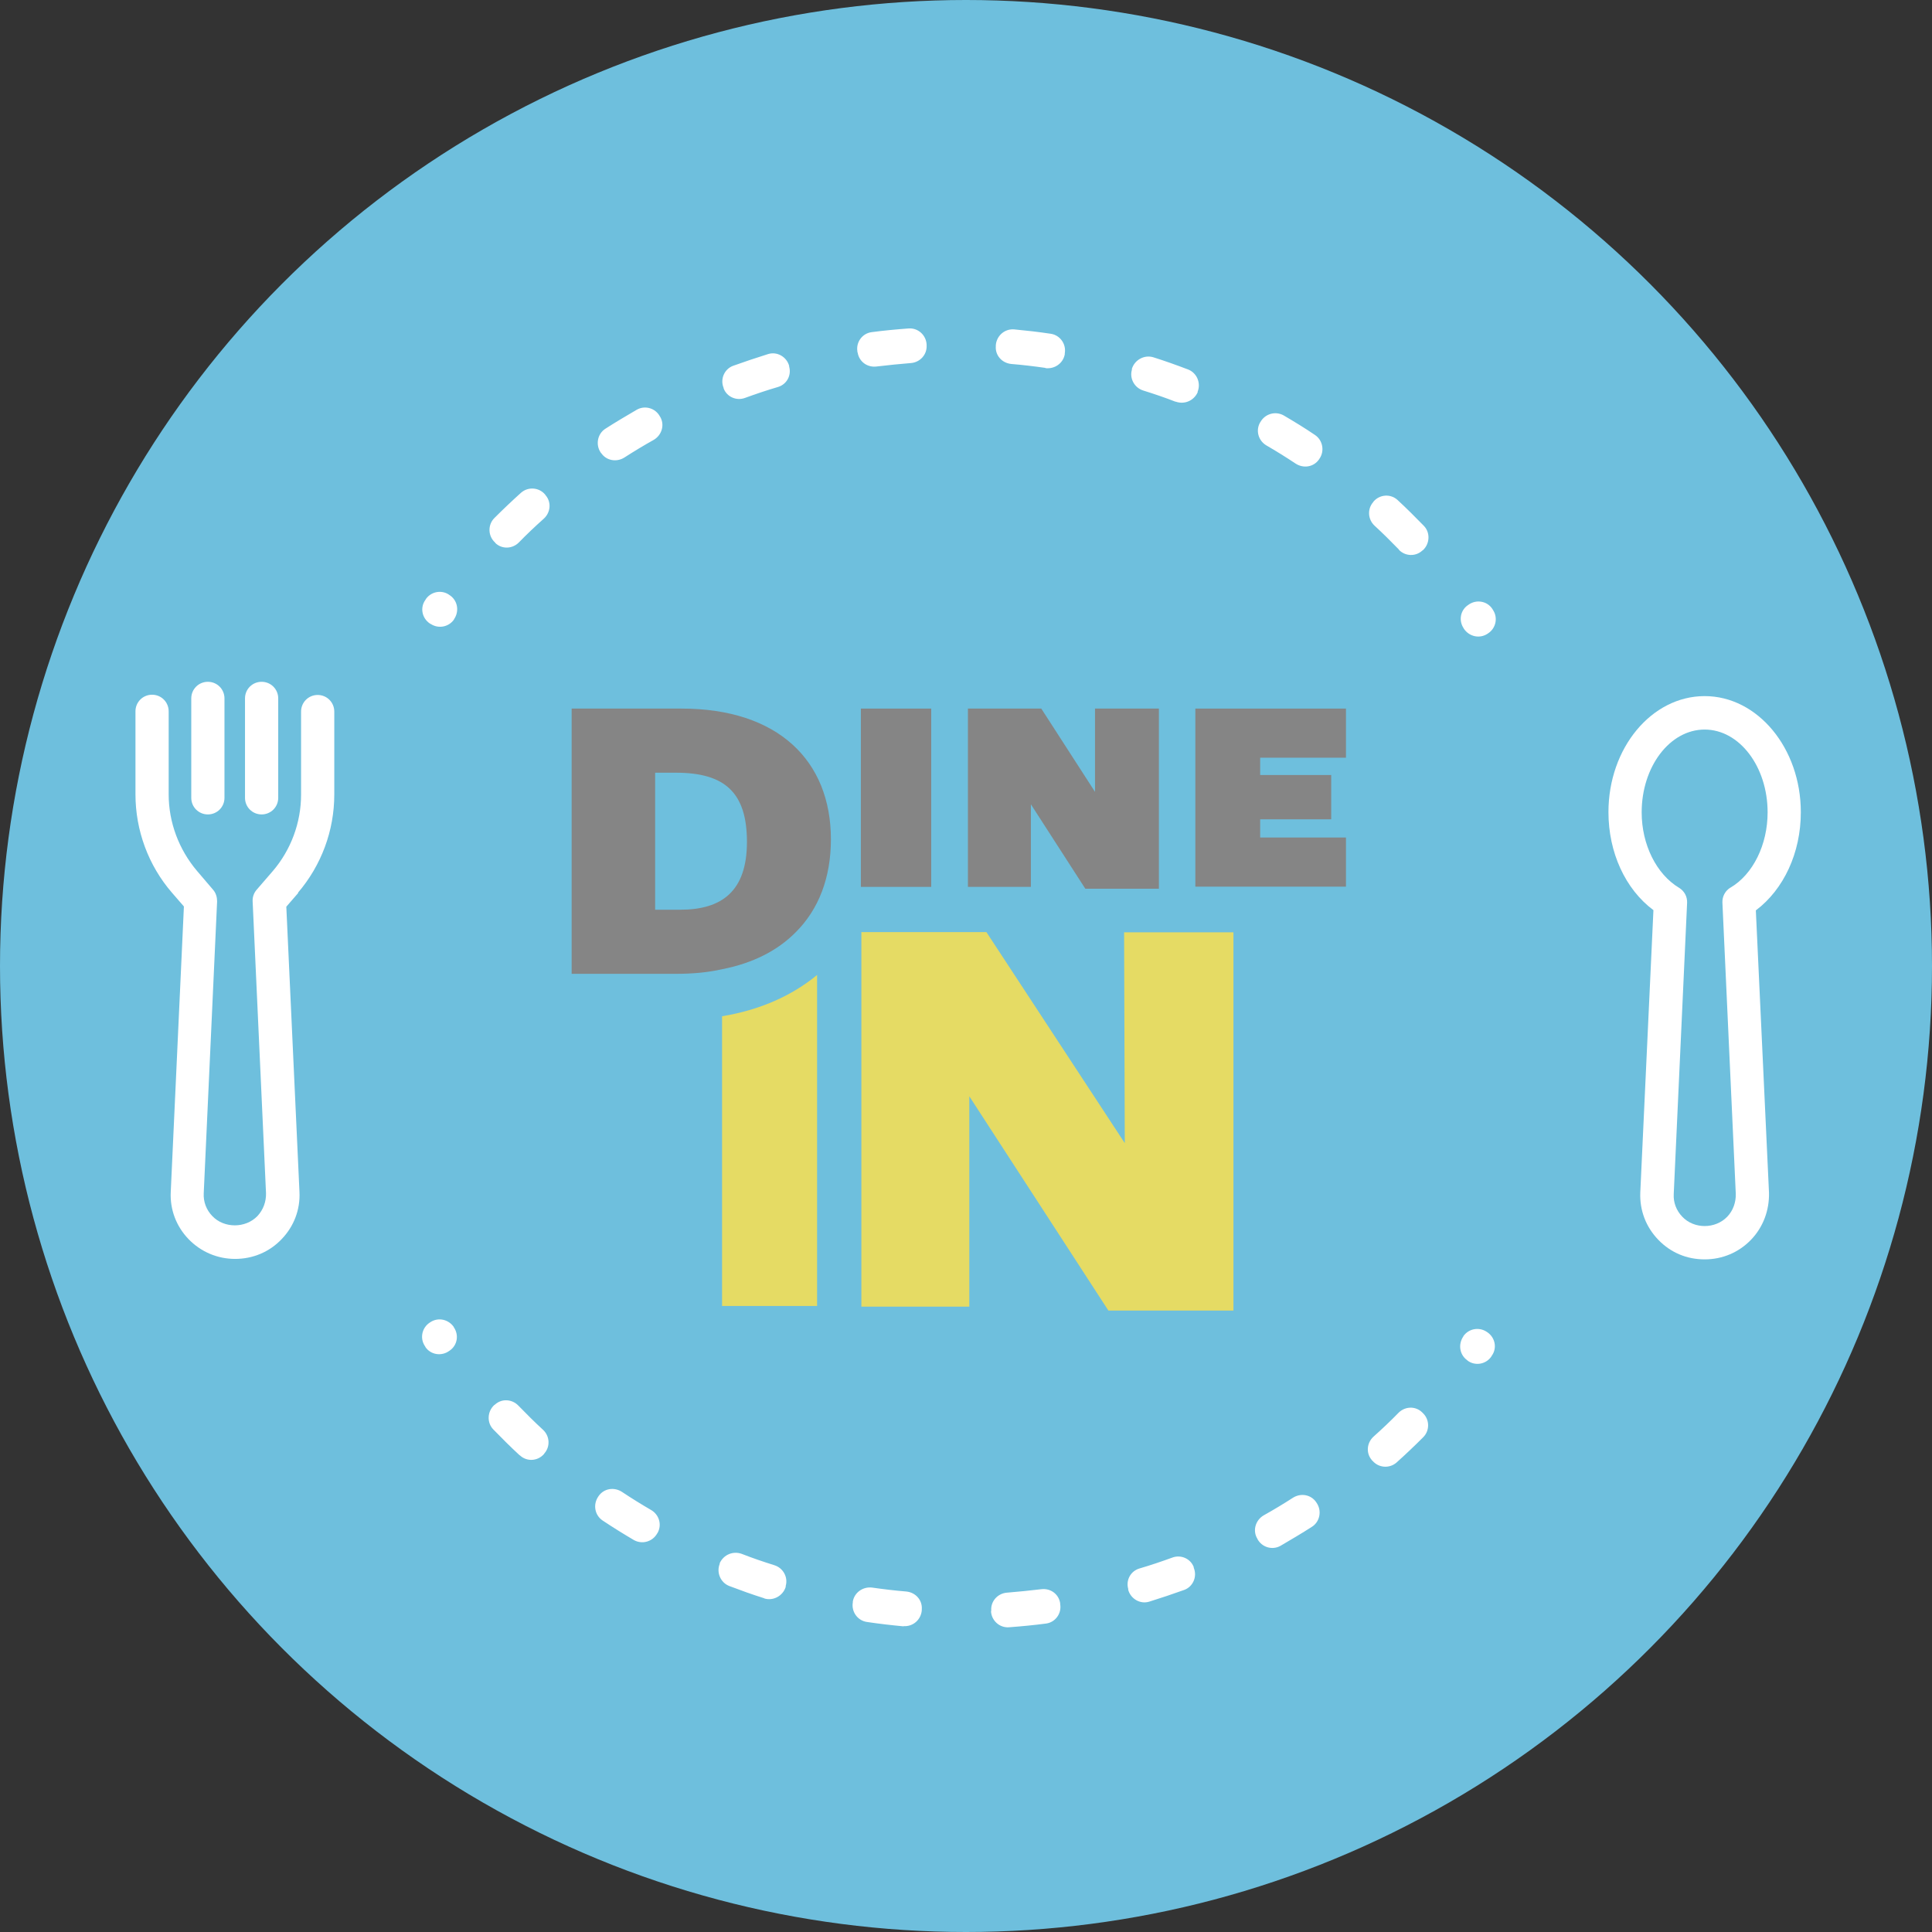 <svg xmlns="http://www.w3.org/2000/svg" width="128" height="128" viewBox="0 0 128 128" fill="none"><rect x="0" y="0" width="128" height="128" fill="#333333" stroke="none"/><circle cx="64" cy="64" r="64" fill="#6EBFDD"></circle><g clip-path="url(#clip0_423_71288)"><path d="M54.134 64.594V86.523H47.838V67.329C50.344 66.917 52.468 65.969 54.134 64.594Z" fill="#E5DB64"></path><path d="M74.459 61.768H81.718V86.83H73.435L64.22 72.633V86.57H57.068V61.753H65.351L74.52 75.736L74.474 61.753L74.459 61.768Z" fill="#E5DB64"></path><path d="M45.147 46.945H37.873V64.519H44.765C45.881 64.519 46.904 64.427 47.837 64.214C49.884 63.816 51.52 62.976 52.712 61.769C54.24 60.256 55.05 58.147 55.05 55.61C55.05 50.384 51.535 46.945 45.147 46.945ZM45.071 60.271H43.405V51.194H44.78C48.02 51.194 49.487 52.508 49.487 55.778C49.487 59.048 47.821 60.271 45.071 60.271Z" fill="#858585"></path><path d="M57.035 58.758V46.945H61.696V58.758H57.035Z" fill="#858585"></path><path d="M72.547 46.945H76.78V58.88H71.905L68.299 53.287V58.758H64.127V46.945H68.987L72.547 52.462V46.945Z" fill="#858585"></path><path d="M79.195 58.758V46.945H89.174V50.2H83.49V51.346H88.196V54.281H83.49V55.488H89.174V58.743H79.195V58.758Z" fill="#858585"></path><path d="M119.309 53.806C119.309 49.573 116.452 46.119 112.937 46.119C109.422 46.119 106.564 49.557 106.564 53.806C106.564 56.48 107.68 58.91 109.544 60.3L108.673 79.005C108.627 80.182 109.04 81.282 109.865 82.138C110.69 82.994 111.76 83.437 112.937 83.437C114.114 83.437 115.199 82.978 116.009 82.138C116.818 81.297 117.231 80.182 117.2 79.005L116.329 60.316C118.179 58.925 119.309 56.495 119.309 53.821V53.806ZM114.648 58.803C114.297 59.017 114.098 59.399 114.114 59.796L115 79.097C115.015 79.662 114.817 80.213 114.435 80.61C113.64 81.435 112.234 81.435 111.455 80.61C111.057 80.197 110.859 79.662 110.889 79.112L111.775 59.812C111.791 59.399 111.592 59.032 111.241 58.818C109.743 57.917 108.765 55.961 108.765 53.821C108.765 50.795 110.629 48.335 112.937 48.335C115.244 48.335 117.109 50.795 117.109 53.821C117.109 55.961 116.146 57.932 114.633 58.818L114.648 58.803Z" fill="white"></path><path d="M19.733 59.154C21.292 57.336 22.147 55.028 22.147 52.644V47.143C22.147 46.532 21.658 46.043 21.047 46.043C20.436 46.043 19.947 46.532 19.947 47.143V52.644C19.947 54.509 19.274 56.312 18.067 57.718L16.997 58.956C16.814 59.17 16.722 59.445 16.738 59.72L17.624 79.051C17.639 79.616 17.441 80.151 17.059 80.564C16.264 81.389 14.843 81.389 14.063 80.564C13.666 80.151 13.467 79.616 13.498 79.051L14.384 59.72C14.384 59.445 14.308 59.17 14.124 58.956L13.055 57.703C11.848 56.281 11.175 54.478 11.175 52.629V47.128C11.175 46.516 10.686 46.027 10.075 46.027C9.464 46.027 8.975 46.516 8.975 47.128V52.629C8.975 55.013 9.83 57.336 11.389 59.139L12.184 60.056L11.313 78.959C11.252 80.136 11.68 81.251 12.489 82.092C13.299 82.933 14.4 83.406 15.576 83.406C16.753 83.406 17.853 82.948 18.663 82.092C19.473 81.251 19.901 80.136 19.84 78.959L18.969 60.071L19.764 59.154H19.748H19.733Z" fill="white"></path><path d="M13.772 53.958C14.383 53.958 14.872 53.469 14.872 52.858V46.271C14.872 45.66 14.383 45.171 13.772 45.171C13.161 45.171 12.672 45.66 12.672 46.271V52.858C12.672 53.469 13.161 53.958 13.772 53.958Z" fill="white"></path><path d="M17.333 53.958C17.944 53.958 18.433 53.469 18.433 52.858V46.271C18.433 45.66 17.944 45.171 17.333 45.171C16.721 45.171 16.232 45.66 16.232 46.271V52.858C16.232 53.469 16.721 53.958 17.333 53.958Z" fill="white"></path><path d="M97.227 90.13L97.181 90.099C96.692 89.732 96.601 89.045 96.952 88.54C96.952 88.54 96.952 88.54 96.952 88.525C97.304 88.021 97.991 87.899 98.496 88.235L98.541 88.265C99.061 88.617 99.199 89.32 98.832 89.824C98.817 89.855 98.801 89.87 98.786 89.9C98.419 90.405 97.701 90.512 97.212 90.13H97.227Z" fill="white"></path><path d="M65.671 106.741V106.68C65.64 106.068 66.114 105.564 66.71 105.518C67.459 105.457 68.223 105.381 68.987 105.289C69.598 105.213 70.148 105.61 70.24 106.221V106.282C70.347 106.894 69.919 107.49 69.293 107.566C68.483 107.673 67.673 107.749 66.847 107.811C66.221 107.856 65.686 107.367 65.656 106.741H65.671ZM59.864 107.749C59.054 107.673 58.244 107.581 57.434 107.459C56.807 107.367 56.395 106.771 56.502 106.16V106.099C56.609 105.503 57.174 105.106 57.785 105.182C58.534 105.289 59.298 105.381 60.047 105.442C60.658 105.503 61.117 106.007 61.071 106.619V106.68C61.025 107.306 60.49 107.78 59.864 107.734V107.749ZM74.748 105.32V105.274C74.58 104.678 74.916 104.082 75.497 103.914C76.23 103.7 76.949 103.455 77.667 103.195C78.232 102.982 78.874 103.257 79.088 103.822V103.868C79.333 104.449 79.042 105.121 78.462 105.335C77.697 105.61 76.918 105.87 76.139 106.114C75.543 106.298 74.916 105.931 74.748 105.335V105.32ZM50.618 105.885C49.839 105.641 49.075 105.365 48.311 105.075C47.73 104.846 47.455 104.173 47.684 103.608V103.562C47.944 102.997 48.571 102.737 49.151 102.951C49.854 103.226 50.572 103.471 51.306 103.7C51.887 103.883 52.223 104.494 52.055 105.075V105.136C51.871 105.732 51.23 106.084 50.634 105.9L50.618 105.885ZM83.306 101.942L83.275 101.897C82.985 101.362 83.199 100.705 83.718 100.399C84.376 100.032 85.033 99.635 85.674 99.222C86.194 98.901 86.866 99.024 87.203 99.528L87.233 99.574C87.585 100.093 87.447 100.812 86.928 101.148C86.24 101.591 85.537 102.003 84.834 102.416C84.284 102.722 83.596 102.508 83.306 101.958V101.942ZM41.999 102.034C41.297 101.621 40.609 101.194 39.921 100.735C39.402 100.384 39.279 99.681 39.631 99.161L39.661 99.115C40.013 98.611 40.685 98.504 41.205 98.84C41.847 99.268 42.489 99.665 43.146 100.047C43.665 100.353 43.864 101.01 43.574 101.545L43.543 101.591C43.237 102.141 42.55 102.34 41.999 102.034ZM90.916 96.777L90.885 96.731C90.488 96.273 90.549 95.585 91.008 95.173C91.573 94.668 92.123 94.149 92.658 93.599C93.086 93.171 93.774 93.14 94.217 93.568L94.263 93.614C94.721 94.042 94.737 94.775 94.293 95.218C93.713 95.799 93.117 96.365 92.521 96.899C92.047 97.312 91.329 97.251 90.931 96.777H90.916ZM34.42 96.41C33.824 95.86 33.243 95.28 32.678 94.699C32.25 94.256 32.28 93.522 32.739 93.094L32.785 93.064C33.228 92.651 33.916 92.682 34.343 93.125C34.878 93.675 35.413 94.21 35.978 94.729C36.422 95.142 36.468 95.83 36.07 96.288L36.04 96.334C35.627 96.808 34.909 96.854 34.45 96.426L34.42 96.41Z" fill="white"></path><path d="M28.199 89.259C28.199 89.259 28.168 89.213 28.153 89.183C27.801 88.663 27.954 87.96 28.474 87.624L28.52 87.593C29.039 87.257 29.712 87.41 30.063 87.914C30.063 87.914 30.063 87.914 30.063 87.93C30.415 88.434 30.308 89.122 29.803 89.473L29.758 89.504C29.253 89.87 28.535 89.763 28.183 89.244L28.199 89.259Z" fill="white"></path><path d="M28.519 41.336L28.473 41.305C27.954 40.953 27.816 40.251 28.183 39.746C28.198 39.716 28.213 39.7 28.229 39.67C28.596 39.166 29.314 39.059 29.803 39.441L29.849 39.471C30.338 39.838 30.429 40.526 30.078 41.03C30.078 41.03 30.078 41.03 30.078 41.045C29.726 41.549 29.039 41.672 28.534 41.336H28.519Z" fill="white"></path><path d="M92.703 36.431C92.168 35.881 91.633 35.346 91.067 34.827C90.624 34.414 90.579 33.726 90.976 33.268L91.006 33.222C91.419 32.748 92.137 32.703 92.596 33.13C93.192 33.681 93.772 34.261 94.338 34.842C94.766 35.285 94.735 36.019 94.277 36.447L94.231 36.477C93.788 36.89 93.085 36.859 92.672 36.416L92.703 36.431ZM32.829 35.973L32.783 35.927C32.325 35.499 32.31 34.766 32.753 34.322C33.333 33.742 33.929 33.176 34.525 32.641C34.999 32.229 35.717 32.29 36.115 32.764L36.145 32.809C36.543 33.268 36.481 33.956 36.023 34.368C35.458 34.872 34.907 35.392 34.373 35.942C33.945 36.37 33.257 36.401 32.814 35.973H32.829ZM85.841 30.716C85.199 30.288 84.558 29.891 83.9 29.509C83.381 29.203 83.182 28.546 83.472 28.011L83.503 27.965C83.809 27.415 84.496 27.216 85.046 27.522C85.749 27.935 86.453 28.363 87.125 28.821C87.644 29.172 87.767 29.891 87.415 30.395L87.385 30.441C87.033 30.945 86.361 31.052 85.841 30.716ZM39.828 30.028L39.798 29.982C39.446 29.463 39.584 28.744 40.103 28.408C40.791 27.965 41.494 27.552 42.197 27.14C42.747 26.834 43.435 27.048 43.725 27.598L43.755 27.644C44.046 28.179 43.832 28.836 43.312 29.142C42.655 29.509 41.998 29.906 41.356 30.319C40.837 30.639 40.164 30.517 39.828 30.013V30.028ZM77.895 26.62C77.192 26.345 76.474 26.101 75.74 25.872C75.159 25.688 74.823 25.077 74.991 24.496V24.435C75.175 23.839 75.816 23.488 76.412 23.671C77.192 23.916 77.956 24.191 78.72 24.481C79.301 24.71 79.576 25.383 79.347 25.948V25.994C79.087 26.559 78.46 26.819 77.879 26.605L77.895 26.62ZM47.943 25.749V25.703C47.698 25.123 47.989 24.45 48.569 24.236C49.333 23.961 50.113 23.702 50.892 23.457C51.488 23.274 52.115 23.64 52.283 24.236V24.282C52.451 24.878 52.115 25.474 51.534 25.642C50.8 25.856 50.082 26.101 49.364 26.361C48.798 26.575 48.157 26.299 47.943 25.734V25.749ZM69.261 24.374C68.512 24.267 67.748 24.175 66.999 24.114C66.388 24.053 65.929 23.549 65.975 22.938V22.876C66.021 22.25 66.556 21.776 67.182 21.822C67.992 21.898 68.802 21.99 69.612 22.112C70.239 22.204 70.651 22.8 70.544 23.411V23.472C70.437 24.068 69.872 24.466 69.261 24.389V24.374ZM56.806 23.35V23.289C56.699 22.678 57.127 22.082 57.754 22.005C58.563 21.898 59.373 21.822 60.199 21.761C60.825 21.715 61.36 22.204 61.391 22.831V22.892C61.421 23.503 60.947 24.007 60.351 24.053C59.603 24.114 58.839 24.191 58.074 24.282C57.463 24.359 56.913 23.961 56.821 23.35H56.806Z" fill="white"></path><path d="M96.983 41.657C96.983 41.657 96.983 41.657 96.983 41.642C96.632 41.138 96.739 40.45 97.243 40.099L97.289 40.068C97.793 39.701 98.511 39.808 98.863 40.328C98.878 40.359 98.893 40.374 98.909 40.404C99.26 40.924 99.107 41.627 98.588 41.963L98.542 41.994C98.022 42.33 97.35 42.177 96.998 41.673L96.983 41.657Z" fill="white"></path></g><defs><clipPath id="clip0_423_71288"><rect width="110.349" height="86.051" fill="white" transform="translate(8.961 21.76)"></rect></clipPath></defs></svg>